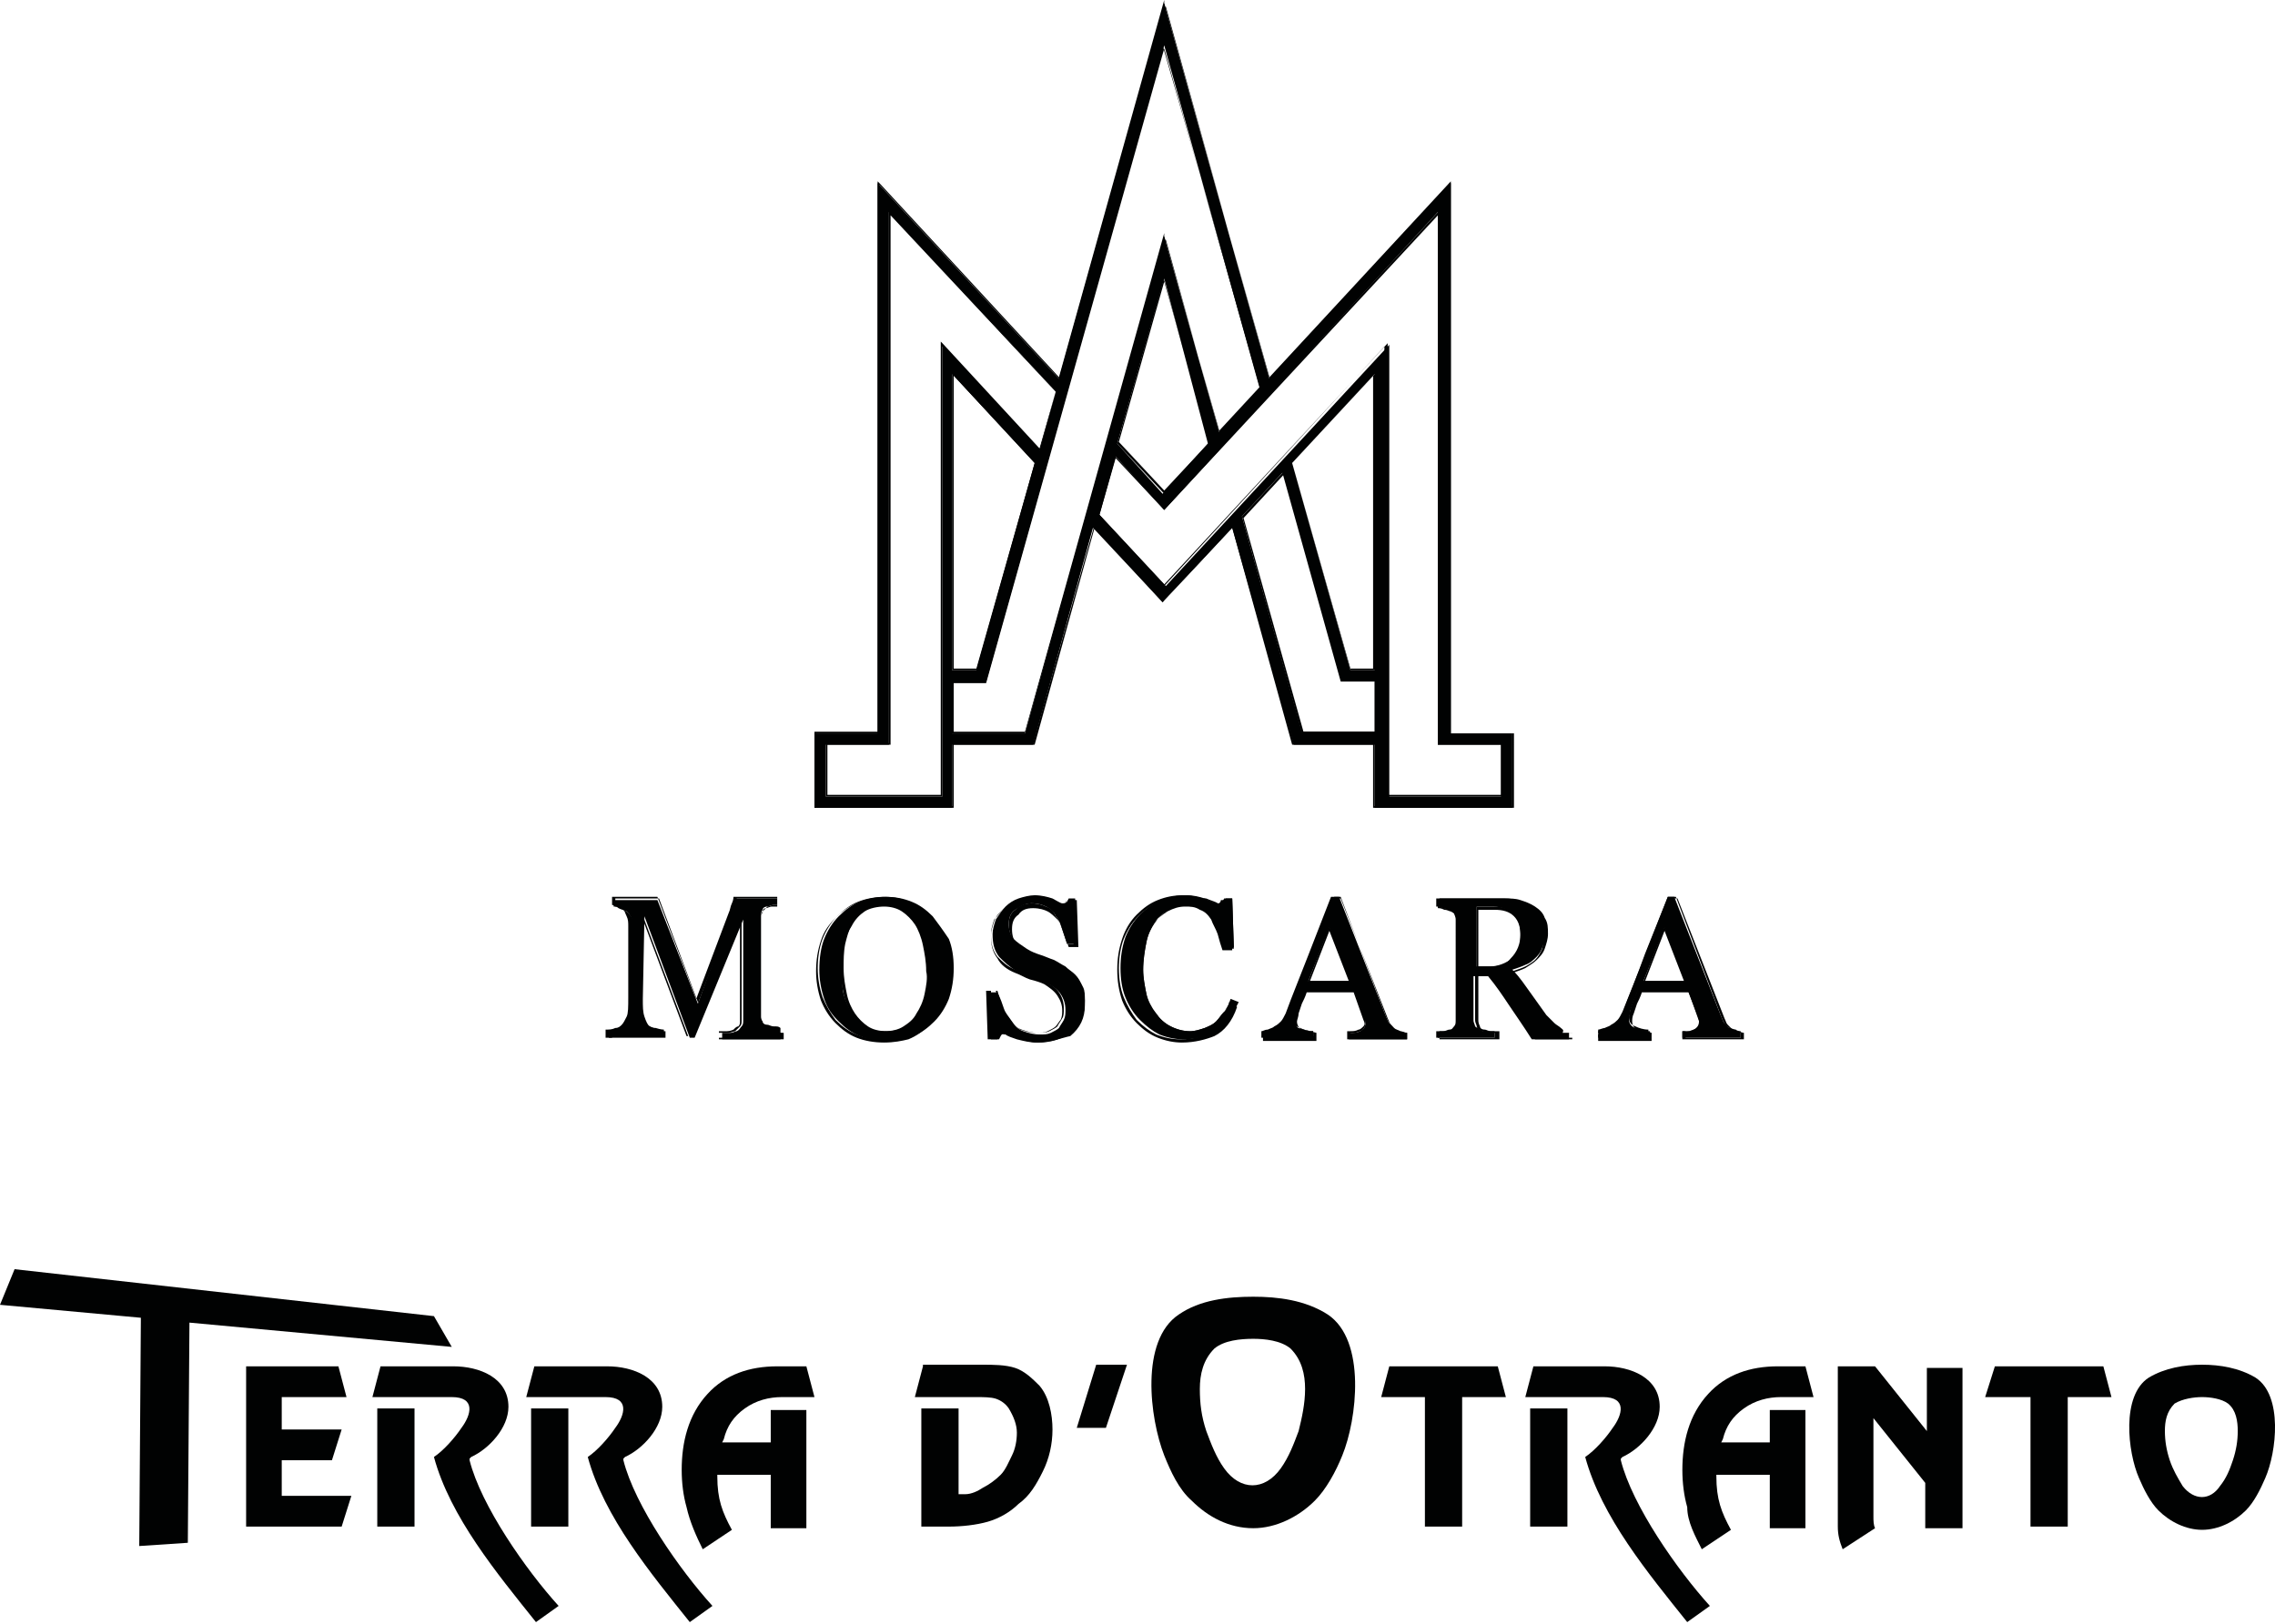 <?xml version="1.0" encoding="utf-8"?>
<!-- Generator: Adobe Illustrator 23.0.1, SVG Export Plug-In . SVG Version: 6.00 Build 0)  -->
<svg version="1.1" xmlns="http://www.w3.org/2000/svg" xmlns:xlink="http://www.w3.org/1999/xlink" x="0px" y="0px"
	 viewBox="0 0 140.5 100.3" style="enable-background:new 0 0 140.5 100.3;" xml:space="preserve">
<style type="text/css">
	.st0{display:none;}
	.st1{display:inline;fill:#010202;}
	.st2{fill:#010202;}
	.st3{fill-rule:evenodd;clip-rule:evenodd;fill:#010202;}
</style>
<g id="Livello_2" class="st0">
	<rect x="-3.5" y="-5.2" class="st1" width="159.4" height="116.4"/>
</g>
<g id="Livello_1">
	<g>
		<path class="st2" d="M47.4,63.5c-0.1-0.1-0.2-0.2-0.3-0.3c0-0.1-0.1-0.2-0.1-0.4v-6.2c0-0.1,0-0.3,0.1-0.4c0-0.1,0.1-0.2,0.3-0.2
			c0.1,0,0.2-0.1,0.4-0.1l0.2,0v-0.4h-2.6c0,0.1,0,0.2-0.1,0.4c-0.1,0.2-0.1,0.4-0.2,0.6L43.1,62l-2.5-6.4h-2.7V56
			c0.1,0,0.2,0,0.3,0.1c0.2,0.1,0.3,0.1,0.5,0.2c0.1,0.1,0.2,0.2,0.3,0.4c0.1,0.2,0.1,0.4,0.1,0.6v4.4c0,0.5,0,0.9-0.1,1.2
			c-0.1,0.2-0.1,0.4-0.3,0.5c-0.1,0.1-0.3,0.2-0.5,0.2c-0.2,0-0.4,0.1-0.6,0.1v0.4h3.5v-0.4c-0.1,0-0.3,0-0.5-0.1
			c-0.3-0.1-0.5-0.2-0.5-0.2c-0.1-0.1-0.2-0.3-0.3-0.6c-0.1-0.3-0.1-0.6-0.1-1.1l0.1-5.1l2.8,7.5h0.3l3-7.3v6.2c0,0.2,0,0.3-0.1,0.4
			c-0.1,0.1-0.1,0.2-0.3,0.3c-0.1,0-0.2,0.1-0.4,0.1c-0.2,0-0.4,0-0.5,0v0.4h3.8v-0.4c-0.1,0-0.3,0-0.4-0.1
			C47.6,63.6,47.5,63.6,47.4,63.5"/>
	</g>
	<g>
		<path class="st2" d="M48.3,64.2h-3.9v-0.5l0,0c0.1,0,0.3,0,0.5,0c0.2,0,0.4-0.1,0.4-0.1c0.1-0.1,0.2-0.2,0.3-0.2
			c0.1-0.1,0.1-0.2,0.1-0.3v-6L42.8,64h-0.4l0,0l-2.7-7.2l-0.1,4.9c0,0.5,0,0.9,0.1,1.1c0.1,0.2,0.2,0.4,0.3,0.5
			c0.1,0.1,0.3,0.2,0.5,0.2c0.3,0.1,0.5,0.1,0.5,0.1l0,0v0.5h-3.6v-0.5l0,0c0.2,0,0.4,0,0.6-0.1c0.2,0,0.3-0.1,0.4-0.2
			c0.1-0.1,0.2-0.3,0.3-0.5c0.1-0.2,0.1-0.6,0.1-1.2v-4.4c0-0.2,0-0.4-0.1-0.6c-0.1-0.2-0.1-0.3-0.2-0.4c-0.1-0.1-0.3-0.2-0.4-0.2
			c-0.1,0-0.2-0.1-0.3-0.1l0,0v-0.5h2.8l0,0l2.4,6.3l2-5.3c0.1-0.2,0.1-0.4,0.2-0.6c0.1-0.2,0.1-0.4,0.1-0.4l0,0h2.7V56l-0.3,0
			c-0.2,0-0.3,0.1-0.4,0.1c-0.1,0-0.2,0.1-0.2,0.2c0,0.1-0.1,0.2-0.1,0.3v6.2c0,0.1,0,0.2,0.1,0.3c0,0.1,0.1,0.2,0.3,0.2h0
			c0.1,0,0.2,0.1,0.4,0.1c0.2,0,0.3,0,0.4,0.1l0,0V64.2z M44.5,64.1h3.7v-0.3c-0.1,0-0.2,0-0.4-0.1c-0.2,0-0.3-0.1-0.4-0.1
			c-0.1-0.1-0.2-0.2-0.3-0.3C47,63.2,47,63.1,47,62.9v-6.2c0-0.1,0-0.3,0.1-0.4c0.1-0.1,0.2-0.2,0.3-0.3c0.1,0,0.2-0.1,0.4-0.1
			l0.2,0v-0.4h-2.5c0,0.1,0,0.2-0.1,0.4c-0.1,0.2-0.1,0.4-0.2,0.6l-2.1,5.5l0-0.1l-2.4-6.4h-2.7V56c0.1,0,0.2,0,0.3,0.1
			c0.2,0.1,0.3,0.1,0.5,0.3c0.1,0.1,0.2,0.2,0.3,0.4c0.1,0.2,0.1,0.4,0.1,0.6v4.4c0,0.5,0,0.9-0.1,1.2c-0.1,0.2-0.2,0.4-0.3,0.5
			c-0.1,0.1-0.3,0.2-0.5,0.2c-0.2,0-0.4,0.1-0.5,0.1v0.3H41v-0.3c-0.1,0-0.3-0.1-0.5-0.1c-0.3-0.1-0.5-0.2-0.6-0.3
			c-0.1-0.1-0.2-0.3-0.3-0.6c-0.1-0.3-0.1-0.6-0.1-1.1l0.1-5.4l2.9,7.7h0.2l3.1-7.5v6.5c0,0.2,0,0.3-0.1,0.4
			c-0.1,0.1-0.2,0.2-0.3,0.3c-0.1,0-0.2,0.1-0.5,0.1c-0.2,0-0.4,0-0.5,0V64.1z"/>
	</g>
	<g>
		<path class="st2" d="M57.6,56.6c-0.4-0.4-0.8-0.7-1.3-0.9c-0.5-0.2-1-0.3-1.6-0.3c-0.5,0-1.1,0.1-1.6,0.3
			c-0.5,0.2-0.9,0.5-1.3,0.9c-0.4,0.4-0.7,0.9-0.9,1.4c-0.2,0.5-0.3,1.2-0.3,1.9c0,0.6,0.1,1.2,0.3,1.8c0.2,0.6,0.5,1,0.9,1.4
			c0.4,0.4,0.8,0.7,1.3,0.9c0.5,0.2,1.1,0.3,1.7,0.3c0.6,0,1.1-0.1,1.6-0.3c0.5-0.2,0.9-0.5,1.3-0.9c0.4-0.4,0.7-0.9,0.9-1.4
			c0.2-0.6,0.3-1.2,0.3-1.9c0-0.7-0.1-1.3-0.3-1.8C58.2,57.4,57.9,57,57.6,56.6 M57.1,61.4c-0.1,0.5-0.3,0.9-0.5,1.2
			c-0.2,0.4-0.5,0.6-0.8,0.8c-0.3,0.2-0.7,0.3-1.2,0.3c-0.5,0-0.9-0.1-1.2-0.3c-0.3-0.2-0.6-0.5-0.8-0.8c-0.2-0.4-0.4-0.8-0.5-1.2
			C52,61,52,60.4,52,59.9c0-0.5,0-1,0.1-1.5c0.1-0.5,0.3-0.9,0.5-1.2c0.2-0.4,0.5-0.7,0.8-0.9c0.3-0.2,0.8-0.3,1.2-0.3
			c0.4,0,0.8,0.1,1.1,0.3c0.3,0.2,0.6,0.5,0.8,0.8c0.2,0.3,0.4,0.8,0.5,1.3c0.1,0.5,0.2,1,0.2,1.6C57.3,60.4,57.2,60.9,57.1,61.4z"
			/>
	</g>
	<g>
		<path class="st2" d="M54.6,63.8c-0.5,0-0.9-0.1-1.2-0.3c-0.3-0.2-0.6-0.5-0.8-0.8c-0.2-0.4-0.4-0.8-0.5-1.3
			c-0.1-0.5-0.2-1-0.2-1.6c0-0.5,0-1,0.1-1.5c0.1-0.5,0.3-0.9,0.5-1.3c0.2-0.4,0.5-0.7,0.8-0.9c0.3-0.2,0.8-0.3,1.3-0.3
			c0.4,0,0.8,0.1,1.2,0.3c0.3,0.2,0.6,0.5,0.9,0.8c0.2,0.3,0.4,0.8,0.5,1.3c0.1,0.5,0.2,1,0.2,1.6c0,0.6-0.1,1.1-0.2,1.6l0,0
			c-0.1,0.5-0.3,0.9-0.5,1.3c-0.2,0.4-0.5,0.7-0.9,0.9C55.5,63.7,55.1,63.8,54.6,63.8z M54.6,55.9c-0.5,0-0.9,0.1-1.2,0.3
			c-0.3,0.2-0.6,0.5-0.8,0.9c-0.2,0.4-0.3,0.8-0.4,1.2c-0.1,0.5-0.1,1-0.1,1.5c0,0.6,0.1,1.1,0.2,1.6c0.1,0.5,0.3,0.9,0.5,1.2
			c0.2,0.3,0.5,0.6,0.8,0.8c0.3,0.2,0.7,0.3,1.2,0.3c0.4,0,0.8-0.1,1.1-0.3c0.3-0.2,0.6-0.5,0.8-0.8c0.2-0.4,0.4-0.8,0.5-1.2l0,0
			c0.1-0.5,0.2-1,0.2-1.5c0-0.6-0.1-1.1-0.2-1.6c-0.1-0.5-0.3-0.9-0.5-1.2c-0.2-0.3-0.5-0.6-0.8-0.8C55.4,56,55.1,55.9,54.6,55.9z"
			/>
	</g>
	<g>
		<path class="st2" d="M54.6,64.4c-0.6,0-1.2-0.1-1.7-0.3c-0.5-0.2-0.9-0.5-1.3-0.9c-0.4-0.4-0.7-0.9-0.9-1.4
			c-0.2-0.6-0.3-1.2-0.3-1.8c0-0.7,0.1-1.3,0.3-1.9c0.2-0.6,0.5-1,0.9-1.4c0.4-0.4,0.8-0.7,1.3-0.9c0.5-0.2,1-0.3,1.6-0.3
			c0.6,0,1.1,0.1,1.6,0.3c0.5,0.2,1,0.5,1.3,0.9l0,0c0.4,0.4,0.7,0.9,0.9,1.4c0.2,0.6,0.3,1.2,0.3,1.9c0,0.7-0.1,1.3-0.3,1.9
			c-0.2,0.6-0.5,1-0.9,1.4c-0.4,0.4-0.8,0.7-1.3,0.9C55.7,64.3,55.2,64.4,54.6,64.4z M54.6,55.4c-0.5,0-1.1,0.1-1.6,0.3
			c-0.5,0.2-0.9,0.5-1.3,0.9c-0.4,0.4-0.7,0.9-0.9,1.4c-0.2,0.5-0.3,1.2-0.3,1.8c0,0.6,0.1,1.2,0.3,1.8c0.2,0.5,0.5,1,0.8,1.4
			c0.4,0.4,0.8,0.7,1.3,0.9c0.5,0.2,1,0.3,1.6,0.3c0.5,0,1.1-0.1,1.6-0.3c0.5-0.2,0.9-0.5,1.3-0.9c0.4-0.4,0.7-0.9,0.9-1.4
			c0.2-0.5,0.3-1.2,0.3-1.8c0-0.7-0.1-1.3-0.3-1.8c-0.2-0.6-0.5-1-0.9-1.4l0,0c-0.4-0.4-0.8-0.7-1.3-0.9
			C55.7,55.5,55.2,55.4,54.6,55.4z"/>
	</g>
	<g>
		<path class="st2" d="M66.4,60.2c-0.2-0.2-0.4-0.3-0.6-0.5c-0.2-0.1-0.5-0.3-0.7-0.4c-0.3-0.1-0.5-0.2-0.8-0.3
			c-0.3-0.1-0.6-0.2-0.9-0.4c-0.3-0.2-0.6-0.4-0.8-0.6c-0.2-0.2-0.3-0.6-0.3-0.9c0-0.4,0.1-0.7,0.4-0.9c0.3-0.2,0.6-0.4,1-0.4
			c0.4,0,0.7,0.1,0.9,0.2c0.2,0.1,0.5,0.3,0.6,0.6c0.2,0.2,0.3,0.5,0.4,0.8c0.1,0.3,0.2,0.6,0.3,0.9h0.5l0-2.8H66
			c0,0-0.1,0.2-0.1,0.2c-0.1,0.1-0.2,0.1-0.3,0.1c-0.1,0-0.4-0.2-0.6-0.3c-0.3-0.1-0.7-0.2-1.1-0.2c-0.3,0-0.7,0.1-1,0.2
			c-0.3,0.1-0.6,0.3-0.8,0.5c-0.2,0.2-0.4,0.5-0.6,0.8c-0.1,0.3-0.2,0.6-0.2,0.9c0,0.6,0.1,1,0.4,1.4c0.3,0.3,0.6,0.6,1.1,0.9
			c0.2,0.1,0.5,0.2,0.9,0.4c0.3,0.1,0.6,0.2,0.9,0.3c0.4,0.2,0.7,0.4,0.9,0.7c0.2,0.3,0.3,0.6,0.3,1c0,0.2,0,0.4-0.1,0.6
			c-0.1,0.2-0.2,0.3-0.3,0.5c-0.1,0.1-0.3,0.2-0.5,0.3c-0.2,0.1-0.4,0.1-0.7,0.1c-0.4,0-0.7-0.1-1-0.2c-0.3-0.1-0.5-0.3-0.7-0.6
			c-0.2-0.3-0.4-0.5-0.5-0.8c-0.1-0.3-0.2-0.6-0.4-1h-0.5l0.1,2.9h0.5l0.1-0.2c0.1-0.2,0.3-0.2,0.4-0.1c0.1,0,0.5,0.2,0.8,0.3
			c0.4,0.1,0.8,0.2,1.1,0.2c0.8,0,1.5-0.2,2.1-0.7c0.6-0.5,0.8-1.1,0.8-1.9c0-0.3,0-0.6-0.1-0.8C66.7,60.6,66.6,60.4,66.4,60.2"/>
	</g>
	<g>
		<path class="st2" d="M64,64.4c-0.4,0-0.8-0.1-1.2-0.2c-0.3-0.1-0.6-0.2-0.7-0.3l-0.1,0c0,0-0.2-0.1-0.3,0.1l-0.1,0.2h-0.6l0,0
			l-0.1-3h0.6l0,0c0.1,0.4,0.2,0.7,0.3,1c0.1,0.3,0.3,0.6,0.5,0.8c0.2,0.2,0.4,0.4,0.7,0.6c0.3,0.1,0.6,0.2,1,0.2
			c0.3,0,0.5,0,0.7-0.1c0.2-0.1,0.4-0.2,0.5-0.3c0.1-0.1,0.2-0.3,0.3-0.4c0.1-0.2,0.1-0.4,0.1-0.6c0-0.3-0.1-0.6-0.3-0.9
			c-0.2-0.3-0.5-0.5-0.8-0.7c-0.2-0.1-0.5-0.2-0.9-0.3c-0.3-0.1-0.6-0.3-0.9-0.4c-0.5-0.2-0.9-0.5-1.1-0.9c-0.3-0.4-0.4-0.8-0.4-1.4
			c0-0.3,0.1-0.6,0.2-0.9c0.1-0.3,0.3-0.5,0.6-0.8c0.2-0.2,0.5-0.4,0.8-0.5c0.3-0.1,0.7-0.2,1-0.2c0.4,0,0.8,0.1,1.1,0.2
			c0.2,0.1,0.6,0.3,0.6,0.3c0.1,0,0.2,0,0.3-0.1c0,0,0.1-0.2,0.1-0.2l0,0h0.6l0,0l0.1,2.9h-0.6l0,0c-0.1-0.3-0.2-0.6-0.3-0.9
			c-0.1-0.3-0.2-0.6-0.4-0.8c-0.2-0.2-0.4-0.4-0.6-0.5s-0.5-0.2-0.9-0.2c-0.4,0-0.7,0.1-0.9,0.4c-0.3,0.2-0.4,0.5-0.4,0.9
			c0,0.4,0.1,0.7,0.3,0.9c0.2,0.2,0.4,0.4,0.7,0.6c0.3,0.1,0.6,0.3,0.9,0.4c0.3,0.1,0.6,0.2,0.8,0.3c0.2,0.1,0.5,0.2,0.7,0.4
			c0.2,0.1,0.4,0.3,0.6,0.5l0,0c0.2,0.2,0.3,0.4,0.4,0.7c0.1,0.2,0.1,0.5,0.1,0.9c0,0.8-0.3,1.4-0.9,1.9
			C65.6,64.1,64.9,64.4,64,64.4z M62,63.7c0.1,0,0.1,0,0.1,0l0.1,0c0.1,0.1,0.5,0.2,0.7,0.3c0.4,0.1,0.8,0.2,1.1,0.2
			c0.8,0,1.5-0.2,2.1-0.7c0.5-0.5,0.8-1.1,0.8-1.8c0-0.3,0-0.6-0.1-0.8c-0.1-0.2-0.2-0.5-0.4-0.6c-0.2-0.2-0.4-0.3-0.6-0.5
			c-0.2-0.1-0.4-0.2-0.7-0.4c-0.2-0.1-0.5-0.2-0.8-0.3c-0.3-0.1-0.6-0.2-0.9-0.4c-0.3-0.2-0.6-0.4-0.8-0.6c-0.2-0.3-0.3-0.6-0.3-1
			c0-0.4,0.1-0.7,0.4-0.9c0.3-0.3,0.6-0.4,1-0.4c0.4,0,0.7,0.1,0.9,0.2c0.3,0.1,0.5,0.3,0.6,0.6c0.2,0.2,0.3,0.5,0.4,0.8
			c0.1,0.3,0.2,0.6,0.3,0.9h0.4l0-2.7h-0.4c0,0-0.1,0.1-0.1,0.2c-0.1,0.1-0.3,0.2-0.4,0.1c-0.1,0-0.4-0.2-0.6-0.3
			c-0.3-0.1-0.6-0.2-1-0.2c-0.3,0-0.7,0.1-1,0.2c-0.3,0.1-0.6,0.3-0.8,0.5c-0.2,0.2-0.4,0.5-0.6,0.7c-0.1,0.3-0.2,0.6-0.2,0.9
			c0,0.6,0.1,1,0.4,1.4c0.3,0.3,0.6,0.6,1.1,0.8c0.2,0.1,0.5,0.2,0.9,0.4c0.4,0.1,0.7,0.2,0.9,0.3c0.4,0.2,0.7,0.4,0.9,0.7
			c0.2,0.3,0.3,0.6,0.3,1c0,0.2,0,0.5-0.1,0.6c-0.1,0.2-0.2,0.3-0.3,0.5c-0.1,0.1-0.3,0.2-0.5,0.3c-0.2,0.1-0.5,0.1-0.7,0.1
			c-0.4,0-0.7-0.1-1-0.2c-0.3-0.1-0.5-0.3-0.7-0.6c-0.2-0.3-0.4-0.5-0.5-0.8c-0.1-0.3-0.2-0.6-0.3-1h-0.4l0.1,2.8h0.4l0.1-0.2
			C61.8,63.8,61.9,63.7,62,63.7z"/>
	</g>
	<g>
		<path class="st2" d="M75.6,62.5c-0.2,0.2-0.3,0.4-0.5,0.6c-0.2,0.2-0.4,0.3-0.7,0.4c-0.3,0.1-0.6,0.2-0.9,0.2
			c-0.4,0-0.8-0.1-1.2-0.3c-0.4-0.2-0.7-0.5-0.9-0.8c-0.3-0.3-0.5-0.7-0.6-1.2c-0.1-0.5-0.2-1-0.2-1.5c0-0.6,0.1-1.2,0.2-1.7
			c0.1-0.5,0.3-0.9,0.5-1.2c0.2-0.3,0.5-0.6,0.9-0.8c0.3-0.2,0.7-0.3,1.1-0.3c0.3,0,0.6,0.1,0.9,0.2c0.3,0.2,0.5,0.4,0.7,0.6
			c0.2,0.2,0.3,0.5,0.5,0.9c0.1,0.3,0.2,0.7,0.3,1h0.5l-0.1-3.1h-0.5c0,0-0.1,0.2-0.1,0.2c-0.1,0.1-0.2,0.1-0.4,0.1
			c-0.2-0.1-0.5-0.2-0.7-0.3c-0.3-0.1-0.7-0.2-1.1-0.2c-0.6,0-1.1,0.1-1.6,0.3c-0.5,0.2-0.9,0.5-1.3,0.9c-0.4,0.4-0.7,0.9-0.9,1.4
			c-0.2,0.6-0.3,1.2-0.3,1.9s0.1,1.3,0.3,1.8c0.2,0.5,0.5,1,0.9,1.4c0.4,0.4,0.8,0.7,1.2,0.9c0.5,0.2,1,0.3,1.5,0.3
			c0.8,0,1.5-0.2,2-0.5c0.6-0.4,1-1,1.4-1.8L76,61.7C75.9,62,75.8,62.3,75.6,62.5"/>
	</g>
	<g>
		<path class="st2" d="M73,64.4c-0.5,0-1-0.1-1.5-0.3c-0.5-0.2-0.9-0.5-1.3-0.9c-0.4-0.4-0.7-0.9-0.9-1.4c-0.2-0.6-0.3-1.2-0.3-1.9
			c0-0.7,0.1-1.3,0.3-1.9c0.2-0.6,0.5-1.1,0.9-1.5c0.4-0.4,0.8-0.7,1.3-0.9c0.5-0.2,1-0.3,1.6-0.3c0.4,0,0.8,0.1,1.2,0.2
			c0.2,0.1,0.6,0.2,0.7,0.3c0.1,0.1,0.3,0,0.3,0c0,0,0.1-0.1,0.1-0.2l0,0h0.6l0,0l0.1,3.1h-0.6l0,0c-0.1-0.3-0.2-0.6-0.3-1
			c-0.1-0.3-0.3-0.6-0.4-0.9c-0.2-0.3-0.4-0.5-0.7-0.6c-0.3-0.2-0.6-0.2-0.9-0.2c-0.4,0-0.7,0.1-1.1,0.3c-0.3,0.2-0.6,0.4-0.9,0.8
			c-0.2,0.3-0.4,0.7-0.5,1.2c-0.1,0.5-0.2,1.1-0.2,1.7c0,0.5,0.1,1,0.2,1.5c0.1,0.4,0.3,0.8,0.6,1.2c0.2,0.3,0.6,0.6,0.9,0.8
			c0.3,0.2,0.7,0.3,1.2,0.3c0.3,0,0.6,0,0.9-0.1c0.3-0.1,0.5-0.2,0.7-0.4c0.2-0.2,0.4-0.4,0.5-0.6l0,0c0.1-0.2,0.3-0.5,0.4-0.7
			l0-0.1l0.5,0.3l0,0c-0.3,0.9-0.8,1.5-1.4,1.8C74.5,64.2,73.8,64.4,73,64.4z M73.2,55.4c-0.6,0-1.1,0.1-1.6,0.3
			c-0.5,0.2-0.9,0.5-1.3,0.9c-0.4,0.4-0.7,0.9-0.9,1.4c-0.2,0.5-0.3,1.2-0.3,1.8c0,0.7,0.1,1.3,0.3,1.8c0.2,0.5,0.5,1,0.8,1.4
			c0.4,0.4,0.8,0.7,1.2,0.9c0.5,0.2,1,0.3,1.5,0.3c0.8,0,1.5-0.2,2-0.5c0.5-0.4,1-0.9,1.3-1.8L76,61.8c-0.1,0.3-0.2,0.5-0.4,0.7l0,0
			c-0.2,0.2-0.3,0.4-0.5,0.6c-0.2,0.2-0.5,0.3-0.7,0.4c-0.3,0.1-0.6,0.2-0.9,0.2c-0.4,0-0.8-0.1-1.2-0.3c-0.4-0.2-0.7-0.5-0.9-0.8
			c-0.3-0.4-0.5-0.8-0.6-1.2c-0.1-0.5-0.2-1-0.2-1.5c0-0.6,0.1-1.2,0.2-1.7c0.1-0.5,0.3-0.9,0.6-1.3c0.2-0.3,0.5-0.6,0.9-0.8
			c0.3-0.2,0.7-0.3,1.1-0.3c0.3,0,0.7,0.1,0.9,0.2c0.3,0.2,0.5,0.4,0.7,0.7c0.2,0.2,0.3,0.5,0.5,0.9c0.1,0.3,0.2,0.7,0.3,0.9h0.4
			l-0.1-3h-0.4c0,0.1-0.1,0.2-0.1,0.2c-0.1,0.1-0.3,0.2-0.4,0.1c-0.1-0.1-0.5-0.2-0.7-0.3C74,55.5,73.6,55.4,73.2,55.4z"/>
	</g>
	<g>
		<path class="st2" d="M86.1,63.5c-0.1-0.1-0.2-0.2-0.3-0.3c-0.1-0.1-0.1-0.2-0.2-0.4l-2.9-7.4h-0.5L80.8,59c-0.5,1.3-1,2.5-1.4,3.6
			c-0.1,0.2-0.2,0.4-0.3,0.5c-0.1,0.1-0.2,0.2-0.4,0.3c-0.1,0.1-0.2,0.1-0.4,0.2c-0.2,0-0.3,0.1-0.4,0.1v0.4h3.2v-0.4
			c-0.3,0-0.6-0.1-0.9-0.2C80.1,63.5,80,63.2,80,63c0-0.1,0.1-0.3,0.1-0.5l0.2-0.6c0.1-0.2,0.2-0.5,0.3-0.7h3l0.7,1.8
			c0.1,0.4-0.1,0.6-0.3,0.7c-0.2,0.1-0.3,0.1-0.7,0.1v0.4h3.6v-0.4c-0.1,0-0.2,0-0.4-0.1C86.3,63.6,86.2,63.6,86.1,63.5 M80.8,60.6
			l1.3-3.3l1.3,3.3H80.8z"/>
	</g>
	<g>
		<path class="st2" d="M83.5,60.7h-2.7l0-0.1l1.3-3.4L83.5,60.7z M80.9,60.6h2.4l-1.2-3.1L80.9,60.6z"/>
	</g>
	<g>
		<path class="st2" d="M86.9,64.2h-3.7v-0.5l0.1,0c0.3,0,0.4,0,0.6-0.1c0.1,0,0.2-0.1,0.3-0.2c0.1-0.1,0.1-0.2,0-0.4l-0.6-1.7h-2.9
			c-0.1,0.3-0.2,0.5-0.3,0.7l-0.2,0.6c0,0.2-0.1,0.4-0.1,0.5c0,0.2,0.1,0.4,0.3,0.5c0.3,0.1,0.6,0.1,0.9,0.2l0,0v0.5H78v-0.5l0,0
			c0.1,0,0.2,0,0.4-0.1c0.2,0,0.3-0.1,0.4-0.2c0.2-0.1,0.3-0.2,0.4-0.3c0.1-0.1,0.2-0.3,0.3-0.5c0.5-1.1,0.9-2.3,1.4-3.6l1.4-3.6
			h0.5l0,0l2.9,7.4c0.1,0.2,0.1,0.3,0.2,0.4c0.1,0.1,0.2,0.2,0.3,0.3c0.1,0.1,0.2,0.1,0.3,0.1c0.1,0,0.3,0.1,0.4,0.1l0,0V64.2z
			 M83.3,64.1h3.5v-0.3c-0.1,0-0.2,0-0.3-0.1c-0.2,0-0.3-0.1-0.4-0.2l0,0c-0.1-0.1-0.3-0.2-0.3-0.3c-0.1-0.1-0.1-0.2-0.2-0.4
			l-2.8-7.4h-0.4L80.9,59c-0.5,1.3-1,2.5-1.4,3.6c-0.1,0.2-0.2,0.4-0.3,0.5c-0.1,0.1-0.2,0.2-0.4,0.3c-0.1,0.1-0.2,0.1-0.4,0.2
			c-0.1,0-0.3,0.1-0.4,0.1v0.3h3.1v-0.3c-0.3,0-0.6-0.1-0.8-0.2c-0.3-0.1-0.4-0.3-0.4-0.6c0-0.1,0.1-0.3,0.1-0.5l0.2-0.6
			c0.1-0.2,0.2-0.4,0.3-0.7l0,0h3.1l0,0l0.7,1.8c0.1,0.2,0,0.3,0,0.5c-0.1,0.2-0.2,0.3-0.3,0.3c-0.2,0.1-0.3,0.1-0.6,0.1V64.1z"/>
	</g>
	<g>
		<path class="st2" d="M96.4,63.5c-0.1-0.1-0.3-0.2-0.4-0.3c-0.1-0.1-0.3-0.3-0.5-0.5l-1-1.4c-0.3-0.4-0.6-0.9-1.1-1.4
			c0.3-0.1,0.6-0.2,0.8-0.3c0.3-0.1,0.5-0.3,0.7-0.5c0.2-0.2,0.3-0.4,0.4-0.7c0.1-0.3,0.1-0.5,0.1-0.9c0-0.4-0.1-0.7-0.2-0.9
			c-0.1-0.3-0.3-0.5-0.6-0.6c-0.3-0.2-0.5-0.3-0.9-0.4c-0.3-0.1-0.7-0.1-1-0.1h-4V56c0.1,0,0.2,0,0.4,0.1c0.2,0,0.3,0.1,0.4,0.1
			c0.1,0.1,0.2,0.1,0.3,0.2c0,0.1,0.1,0.2,0.1,0.4V63c0,0.2,0,0.3-0.1,0.4c-0.1,0.1-0.1,0.2-0.3,0.2c-0.1,0-0.2,0.1-0.4,0.1l-0.4,0
			v0.4h3.6v-0.4c-0.1,0-0.3,0-0.5,0c-0.2,0-0.3,0-0.4-0.1c-0.1-0.1-0.2-0.1-0.3-0.2c0-0.1-0.1-0.2-0.1-0.4v-2.7h0.9
			c0.5,0.6,0.9,1.2,1.3,1.8c0.4,0.6,0.9,1.3,1.4,2.1h2.3v-0.4c-0.1,0-0.2,0-0.4,0C96.6,63.6,96.5,63.6,96.4,63.5 M92,59.7h-0.8v-3.7
			h1c0.5,0,1,0.2,1.3,0.5c0.3,0.3,0.4,0.7,0.4,1.2c0,0.6-0.2,1.1-0.6,1.5C93,59.6,92.6,59.7,92,59.7z"/>
	</g>
	<g>
		<path class="st2" d="M92,59.8h-0.8V56h1.1c0.6,0,1,0.2,1.3,0.5c0.3,0.3,0.5,0.7,0.5,1.3c0,0.6-0.2,1.1-0.6,1.5
			C93.1,59.6,92.6,59.8,92,59.8z M91.3,59.7H92c0.5,0,1-0.2,1.4-0.5c0.4-0.3,0.5-0.8,0.5-1.4c0-0.5-0.1-0.9-0.4-1.2
			c-0.3-0.3-0.7-0.4-1.2-0.4h-1V59.7z"/>
	</g>
	<g>
		<path class="st2" d="M97.2,64.2h-2.4l0,0c-0.5-0.8-1-1.5-1.4-2.1c-0.4-0.6-0.8-1.1-1.3-1.8h-0.8V63c0,0.1,0,0.2,0.1,0.4
			c0,0.1,0.1,0.2,0.3,0.2c0.1,0,0.2,0.1,0.4,0.1c0.2,0,0.3,0,0.5,0l0,0v0.5h-3.7v-0.5l0.5,0c0.2,0,0.3,0,0.4-0.1
			c0.1,0,0.2-0.1,0.2-0.2c0.1-0.1,0.1-0.2,0.1-0.4v-6.2c0-0.1,0-0.3-0.1-0.4c0-0.1-0.1-0.2-0.3-0.2c-0.1,0-0.2-0.1-0.4-0.1
			c-0.2,0-0.3-0.1-0.4-0.1l0,0v-0.5h4c0.4,0,0.7,0,1,0.1c0.3,0.1,0.6,0.2,0.9,0.4c0.3,0.2,0.5,0.4,0.6,0.7c0.2,0.3,0.2,0.6,0.2,1
			c0,0.3-0.1,0.6-0.2,0.9c-0.1,0.3-0.3,0.5-0.5,0.7c-0.2,0.2-0.4,0.3-0.7,0.5c-0.2,0.1-0.5,0.2-0.8,0.3c0.4,0.6,0.7,1,1,1.4l1,1.4
			c0.2,0.2,0.3,0.4,0.5,0.5c0.1,0.1,0.3,0.2,0.4,0.3c0.1,0,0.2,0.1,0.4,0.1c0.2,0,0.3,0,0.4,0l0,0V64.2z M94.9,64.1h2.2v-0.3
			c-0.1,0-0.2,0-0.4,0c-0.2,0-0.3-0.1-0.4-0.1l0,0c-0.1-0.1-0.3-0.2-0.4-0.3c-0.1-0.1-0.3-0.3-0.5-0.5l-1-1.4
			c-0.3-0.4-0.6-0.8-1.1-1.4l0-0.1l0.1,0c0.3-0.1,0.6-0.2,0.8-0.3c0.2-0.1,0.5-0.3,0.6-0.4c0.2-0.2,0.3-0.4,0.4-0.6
			c0.1-0.2,0.1-0.5,0.1-0.9c0-0.4-0.1-0.7-0.2-0.9c-0.1-0.3-0.3-0.5-0.6-0.6c-0.2-0.2-0.5-0.3-0.8-0.4c-0.3-0.1-0.7-0.1-1-0.1h-3.9
			v0.3c0.1,0,0.2,0,0.4,0.1c0.2,0,0.3,0.1,0.4,0.1c0.2,0.1,0.3,0.2,0.3,0.3c0,0.1,0.1,0.2,0.1,0.4V63c0,0.2,0,0.3-0.1,0.4
			c-0.1,0.1-0.2,0.2-0.3,0.3c-0.1,0-0.2,0.1-0.4,0.1l-0.4,0v0.3h3.5v-0.3c-0.1,0-0.3,0-0.4,0c-0.2,0-0.3-0.1-0.4-0.1
			c-0.2-0.1-0.3-0.2-0.3-0.3c0-0.1-0.1-0.2-0.1-0.4v-2.8h1l0,0c0.5,0.7,0.9,1.2,1.3,1.8C93.9,62.6,94.4,63.3,94.9,64.1z"/>
	</g>
	<g>
		<path class="st2" d="M107.2,63.6c-0.1,0-0.3-0.1-0.4-0.1c-0.1-0.1-0.2-0.2-0.3-0.3c-0.1-0.1-0.1-0.2-0.2-0.4l-2.9-7.4H103
			l-1.4,3.6c-0.5,1.3-1,2.5-1.4,3.6c-0.1,0.2-0.2,0.4-0.3,0.5c-0.1,0.1-0.2,0.2-0.4,0.3c-0.1,0.1-0.2,0.1-0.4,0.2
			c-0.2,0-0.3,0.1-0.4,0.1v0.4h3.2v-0.4c-0.3,0-0.6-0.1-0.9-0.2c-0.3-0.1-0.4-0.3-0.4-0.6c0-0.1,0.1-0.3,0.1-0.5l0.2-0.6
			c0.1-0.2,0.2-0.5,0.3-0.7h3l0.7,1.8c0.1,0.4-0.1,0.6-0.3,0.7c-0.2,0.1-0.3,0.1-0.7,0.1v0.4h3.6v-0.4
			C107.5,63.7,107.3,63.7,107.2,63.6 M101.5,60.6l1.3-3.3l1.3,3.3H101.5z"/>
	</g>
	<g>
		<path class="st2" d="M104.2,60.7h-2.7l0-0.1l1.3-3.4L104.2,60.7z M101.6,60.6h2.4l-1.2-3.1L101.6,60.6z"/>
	</g>
	<g>
		<path class="st2" d="M107.6,64.2h-3.7v-0.5l0.1,0c0.3,0,0.4,0,0.6-0.1c0.1,0,0.2-0.1,0.3-0.2c0.1-0.1,0.1-0.2,0-0.4l-0.6-1.7h-2.9
			c-0.1,0.3-0.2,0.5-0.3,0.7l-0.2,0.6c-0.1,0.2-0.1,0.4-0.1,0.5c0,0.2,0.1,0.4,0.3,0.5c0.3,0.1,0.6,0.1,0.9,0.2l0,0v0.5h-3.3v-0.5
			l0,0c0.1,0,0.2,0,0.4-0.1c0.2,0,0.3-0.1,0.4-0.2c0.2-0.1,0.3-0.2,0.4-0.3c0.1-0.1,0.2-0.3,0.3-0.5c0.4-1,0.9-2.2,1.4-3.6l1.4-3.6
			h0.6l0,0l2.9,7.4c0.1,0.2,0.1,0.3,0.2,0.4c0.1,0.1,0.2,0.2,0.3,0.3c0.1,0.1,0.2,0.1,0.3,0.1l0,0c0.1,0,0.3,0.1,0.4,0.1l0,0V64.2z
			 M104,64.1h3.5v-0.3c-0.1,0-0.2,0-0.3-0.1h0c-0.2,0-0.3-0.1-0.4-0.2c-0.1-0.1-0.3-0.2-0.3-0.3c-0.1-0.1-0.1-0.2-0.2-0.4l-2.8-7.4
			H103l-1.4,3.5c-0.5,1.4-1,2.6-1.4,3.6c-0.1,0.2-0.2,0.4-0.3,0.5c-0.1,0.1-0.2,0.2-0.4,0.3c-0.1,0.1-0.2,0.1-0.4,0.2
			c-0.1,0-0.3,0.1-0.4,0.1v0.3h3.1v-0.3c-0.3,0-0.6-0.1-0.8-0.2c-0.3-0.1-0.4-0.3-0.4-0.6c0-0.1,0.1-0.4,0.1-0.5l0.2-0.6
			c0.1-0.2,0.2-0.5,0.3-0.7l0,0h3.1l0,0l0.7,1.8c0.1,0.2,0,0.3,0,0.5c-0.1,0.2-0.2,0.3-0.3,0.3c-0.2,0.1-0.3,0.1-0.6,0.1V64.1z"/>
	</g>
	<g>
		<path class="st3" d="M84.9,45.3v-3.2h-2.1l-3.6-12.9l-2.5,2.7l3.7,13.3H84.9 M84.9,41.4V23.1l-5.1,5.5l3.6,12.8H84.9z M51.1,49.2
			h7.1V21.3l6,6.5l1-3.6L54.9,13.1V46h-3.9V49.2z M58.8,41.4h1.5l3.6-12.8l-5.1-5.5V41.4z M71.9,17.2L69,27.4l2.8,3.1l2.8-3.1
			L71.9,17.2z M71.9,2.8l-11,39.3h-2.1v3.2h4.5l8.6-30.7l3.4,12.1l2.5-2.7L71.9,2.8z M92.7,49.2V46h-3.9V13.1L71.9,31.5l-3-3.3
			l-1,3.6l4.1,4.4l13.8-14.9v27.9H92.7z M92.7,45.3h0.7v4.6h-8.5V46h-5l-3.8-13.4l-4.3,4.6l-4.3-4.6L63.8,46h-5l0,3.9h-8.5v-4.6h3.9
			v-34l11.2,12.1l6.5-23.2l6.5,23.2l11.2-12.1v34H92.7z"/>
	</g>
	<g>
		<path class="st2" d="M93.4,49.9h-8.6V46h-5l0,0l-3.7-13.4l-4.3,4.6l0,0l-4.2-4.6L63.9,46h-5l0,3.9h-8.6v-4.7h3.9V11.2l0.1,0.1
			l11.1,12L71.9,0l0,0.2l6.5,23.1l11.2-12.1v34.1h3.9V49.9z M85,49.8h8.4v-4.5h-3.9V11.5l-11.1,12l0-0.1l-6.4-23l-6.5,23.1l-0.1-0.1
			l-11.1-12v33.9h-3.9v4.5h8.4l0-3.9h5l3.8-13.5l4.3,4.7l4.3-4.7l0,0.1l3.7,13.4h5V49.8z"/>
	</g>
	<g>
		<path class="st2" d="M92.7,49.2h-7.2V21.4L71.9,36.2l0,0l-4.1-4.4l0,0l1-3.7l3.1,3.3l17-18.4v32.9h3.9V49.2z M85.7,49.1h7V46h-3.9
			V13.3L71.9,31.5l0,0l-3-3.2l-1,3.5l4,4.3l13.8-14.9V49.1z"/>
	</g>
	<g>
		<path class="st2" d="M63.3,45.3h-4.6v-3.3h2.1l11-39.4l0,0.2L77.9,24l0,0l-2.6,2.8l0-0.1l-3.3-11.9L63.3,45.3z M58.9,45.2h4.4
			l8.6-30.8l0,0.2l3.4,12l2.5-2.7L71.9,3L60.9,42.2h-2V45.2z"/>
	</g>
	<g>
		<path class="st2" d="M71.9,30.5L71.9,30.5L69,27.4l0,0l2.9-10.3l0,0.2l2.8,10.1l0,0L71.9,30.5z M69.1,27.3l2.8,3l2.8-3l-2.8-9.9
			L69.1,27.3z"/>
	</g>
	<g>
		<path class="st2" d="M60.4,41.4h-1.6V22.9l0.1,0.1l5.1,5.5l0,0L60.4,41.4z M58.9,41.3h1.4l3.6-12.7l-5-5.4V41.3z"/>
	</g>
	<g>
		<path class="st2" d="M58.2,49.2H51v-3.3h3.9V13l0.1,0.1l10.2,11.1l0,0l-1,3.7l-6-6.5V49.2z M51.1,49.1h7v-28l0.1,0.1l6,6.5l1-3.5
			L55,13.3V46h-3.9V49.1z"/>
	</g>
	<g>
		<path class="st2" d="M85,41.4h-1.6l0,0l-3.6-12.8l0,0l5.2-5.6V41.4z M83.4,41.3h1.4V23.2l-5,5.4L83.4,41.3z"/>
	</g>
	<g>
		<path class="st2" d="M85,45.3h-4.6l0,0l-3.7-13.4l0,0l2.6-2.8l0,0.1l3.6,12.9H85V45.3z M80.5,45.2h4.4v-3.1h-2l0,0l-3.6-12.8
			L76.8,32L80.5,45.2z"/>
	</g>
	<g>
		<polyline class="st2" points="85.8,84.4 85.3,86.3 88,86.3 88,94.3 90.3,94.3 90.3,86.3 93,86.3 92.5,84.4 85.8,84.4 		"/>
		<polyline class="st2" points="123.2,84.4 122.6,86.3 125.4,86.3 125.4,94.3 127.7,94.3 127.7,86.3 130.4,86.3 129.9,84.4 
			123.2,84.4 		"/>
		<path class="st2" d="M115.8,84.4h-2.3v9.9c0,0.5,0.1,0.9,0.3,1.4l2-1.3c-0.1-0.2-0.1-0.5-0.1-0.7l0-6.1l3.2,4v2.8h2.3v-9.9H119
			v3.9L115.8,84.4"/>
		<path class="st2" d="M105.1,95.7l1.8-1.2c-0.6-1.1-0.9-1.9-0.9-3.3v-0.1h3.3v3.3h2.2v-7.3h-2.2v2h-3l0.1-0.2
			c0.2-0.8,0.6-1.4,1.3-1.9c0.7-0.5,1.5-0.7,2.3-0.7h2l-0.5-1.9h-1.7c-1.7,0-3.2,0.5-4.3,1.7c-1.2,1.3-1.6,3-1.6,4.7
			c0,0.8,0.1,1.6,0.3,2.3C104.2,94,104.7,94.9,105.1,95.7"/>
		<path class="st2" d="M136,86.3c0.5,0,1.2,0.1,1.6,0.4c0.5,0.4,0.6,1.1,0.6,1.7c0,0.6-0.1,1.2-0.3,1.8c-0.2,0.6-0.4,1.1-0.8,1.6
			c-0.6,0.9-1.6,0.9-2.3,0c-0.3-0.5-0.6-1-0.8-1.6c-0.2-0.6-0.3-1.2-0.3-1.8c0-0.6,0.1-1.2,0.6-1.7C134.8,86.4,135.5,86.3,136,86.3
			 M136,84.3c-1.1,0-2.3,0.2-3.3,0.8c-1.7,1.1-1.3,4.6-0.6,6.2c0.3,0.7,0.7,1.5,1.2,2c0.7,0.7,1.7,1.2,2.7,1.2c1,0,2-0.5,2.7-1.2
			c0.5-0.5,0.9-1.3,1.2-2c0.7-1.6,1.1-5.1-0.6-6.2C138.3,84.5,137.1,84.3,136,84.3z"/>
		<path class="st2" d="M94.7,84.4l-0.5,1.9H99c1.5,0,1.2,1.1,0.6,1.9c-0.4,0.6-1.1,1.4-1.7,1.8c1,3.7,3.9,7.2,6.3,10.2l1.4-1
			c-2-2.2-4.8-6.2-5.5-9l0-0.1l0.1-0.1c1.1-0.5,2.3-1.8,2.3-3.1c0-1.8-1.8-2.5-3.4-2.5H94.7 M96.8,87h-2.3v7.3h2.3V87z"/>
		<path class="st2" d="M77.4,80.1c-1.6,0-3.3,0.2-4.6,1.1c-2.4,1.6-1.8,6.4-0.9,8.7c0.4,1,0.9,2.1,1.7,2.8c1,1,2.3,1.7,3.8,1.7
			c1.4,0,2.8-0.7,3.8-1.7c0.7-0.7,1.3-1.8,1.7-2.8c0.9-2.2,1.5-7.1-0.9-8.7C80.6,80.3,78.9,80.1,77.4,80.1 M79.7,83.3
			c0.7,0.7,0.9,1.6,0.9,2.5c0,0.9-0.2,1.8-0.4,2.6c-0.3,0.8-0.6,1.6-1.1,2.3c-1,1.4-2.5,1.4-3.5,0c-0.5-0.7-0.8-1.5-1.1-2.3
			c-0.3-0.9-0.4-1.7-0.4-2.6c0-0.9,0.2-1.8,0.9-2.5c0.6-0.5,1.6-0.6,2.4-0.6C78.1,82.7,79.1,82.8,79.7,83.3z"/>
		<polyline class="st2" points="15.2,84.4 15.2,94.3 21.1,94.3 21.7,92.4 17.4,92.4 17.4,90.2 20.5,90.2 21.1,88.3 17.4,88.3 
			17.4,86.3 21.4,86.3 20.9,84.4 15.2,84.4 		"/>
		<path class="st2" d="M23.5,84.4L23,86.3h4.9c1.5,0,1.2,1.1,0.6,1.9c-0.4,0.6-1.1,1.4-1.7,1.8c1,3.7,3.9,7.2,6.3,10.2l1.4-1
			c-2-2.2-4.8-6.2-5.5-9l0-0.1l0.1-0.1c1.1-0.5,2.3-1.8,2.3-3.1c0-1.8-1.8-2.5-3.4-2.5H23.5 M25.6,87h-2.3v7.3h2.3V87z"/>
		<path class="st2" d="M33,84.4l-0.5,1.9h4.9c1.5,0,1.2,1.1,0.6,1.9c-0.4,0.6-1.1,1.4-1.7,1.8c1,3.7,3.9,7.2,6.3,10.2l1.4-1
			c-2-2.2-4.8-6.2-5.5-9l0-0.1l0.1-0.1c1.1-0.5,2.3-1.8,2.3-3.1c0-1.8-1.8-2.5-3.4-2.5H33 M35.1,87h-2.3v7.3h2.3V87z"/>
		<path class="st2" d="M43.4,95.7l1.8-1.2c-0.6-1.1-0.9-1.9-0.9-3.3v-0.1h3.3v3.3h2.2v-7.3h-2.2v2h-3l0.1-0.2
			c0.2-0.8,0.6-1.4,1.3-1.9c0.7-0.5,1.5-0.7,2.3-0.7h2l-0.5-1.9H48c-1.7,0-3.2,0.5-4.3,1.7c-1.2,1.3-1.6,3-1.6,4.7
			c0,0.8,0.1,1.6,0.3,2.3C42.6,94,43,94.9,43.4,95.7"/>
		<path class="st2" d="M57,84.4l-0.5,1.9h3.8c0.4,0,0.9,0,1.2,0.1c0.3,0.1,0.6,0.3,0.8,0.6c0.3,0.5,0.5,1,0.5,1.5
			c0,0.5-0.1,1-0.3,1.4c-0.2,0.4-0.4,0.9-0.7,1.2c-0.3,0.3-0.7,0.6-1.1,0.8c-0.3,0.2-0.7,0.4-1.1,0.4h-0.4v-5.3h-2.3v7.3h1.7
			c0.8,0,1.7-0.1,2.4-0.3c0.7-0.2,1.4-0.6,1.9-1.1c0.7-0.5,1.1-1.2,1.5-2c0.4-0.8,0.6-1.7,0.6-2.6c0-0.9-0.2-2-0.8-2.7
			c-0.4-0.4-0.9-0.9-1.5-1.1c-0.6-0.2-1.4-0.2-2-0.2H57"/>
		<polyline class="st2" points="68.3,88.2 69.6,84.3 67.7,84.3 66.5,88.2 68.3,88.2 		"/>
		<polyline class="st2" points="11.7,81.7 27.9,83.2 26.8,81.3 0.9,78.4 0,80.6 8.7,81.4 8.6,95.5 11.6,95.3 11.7,81.7 		"/>
	</g>
</g>
</svg>

